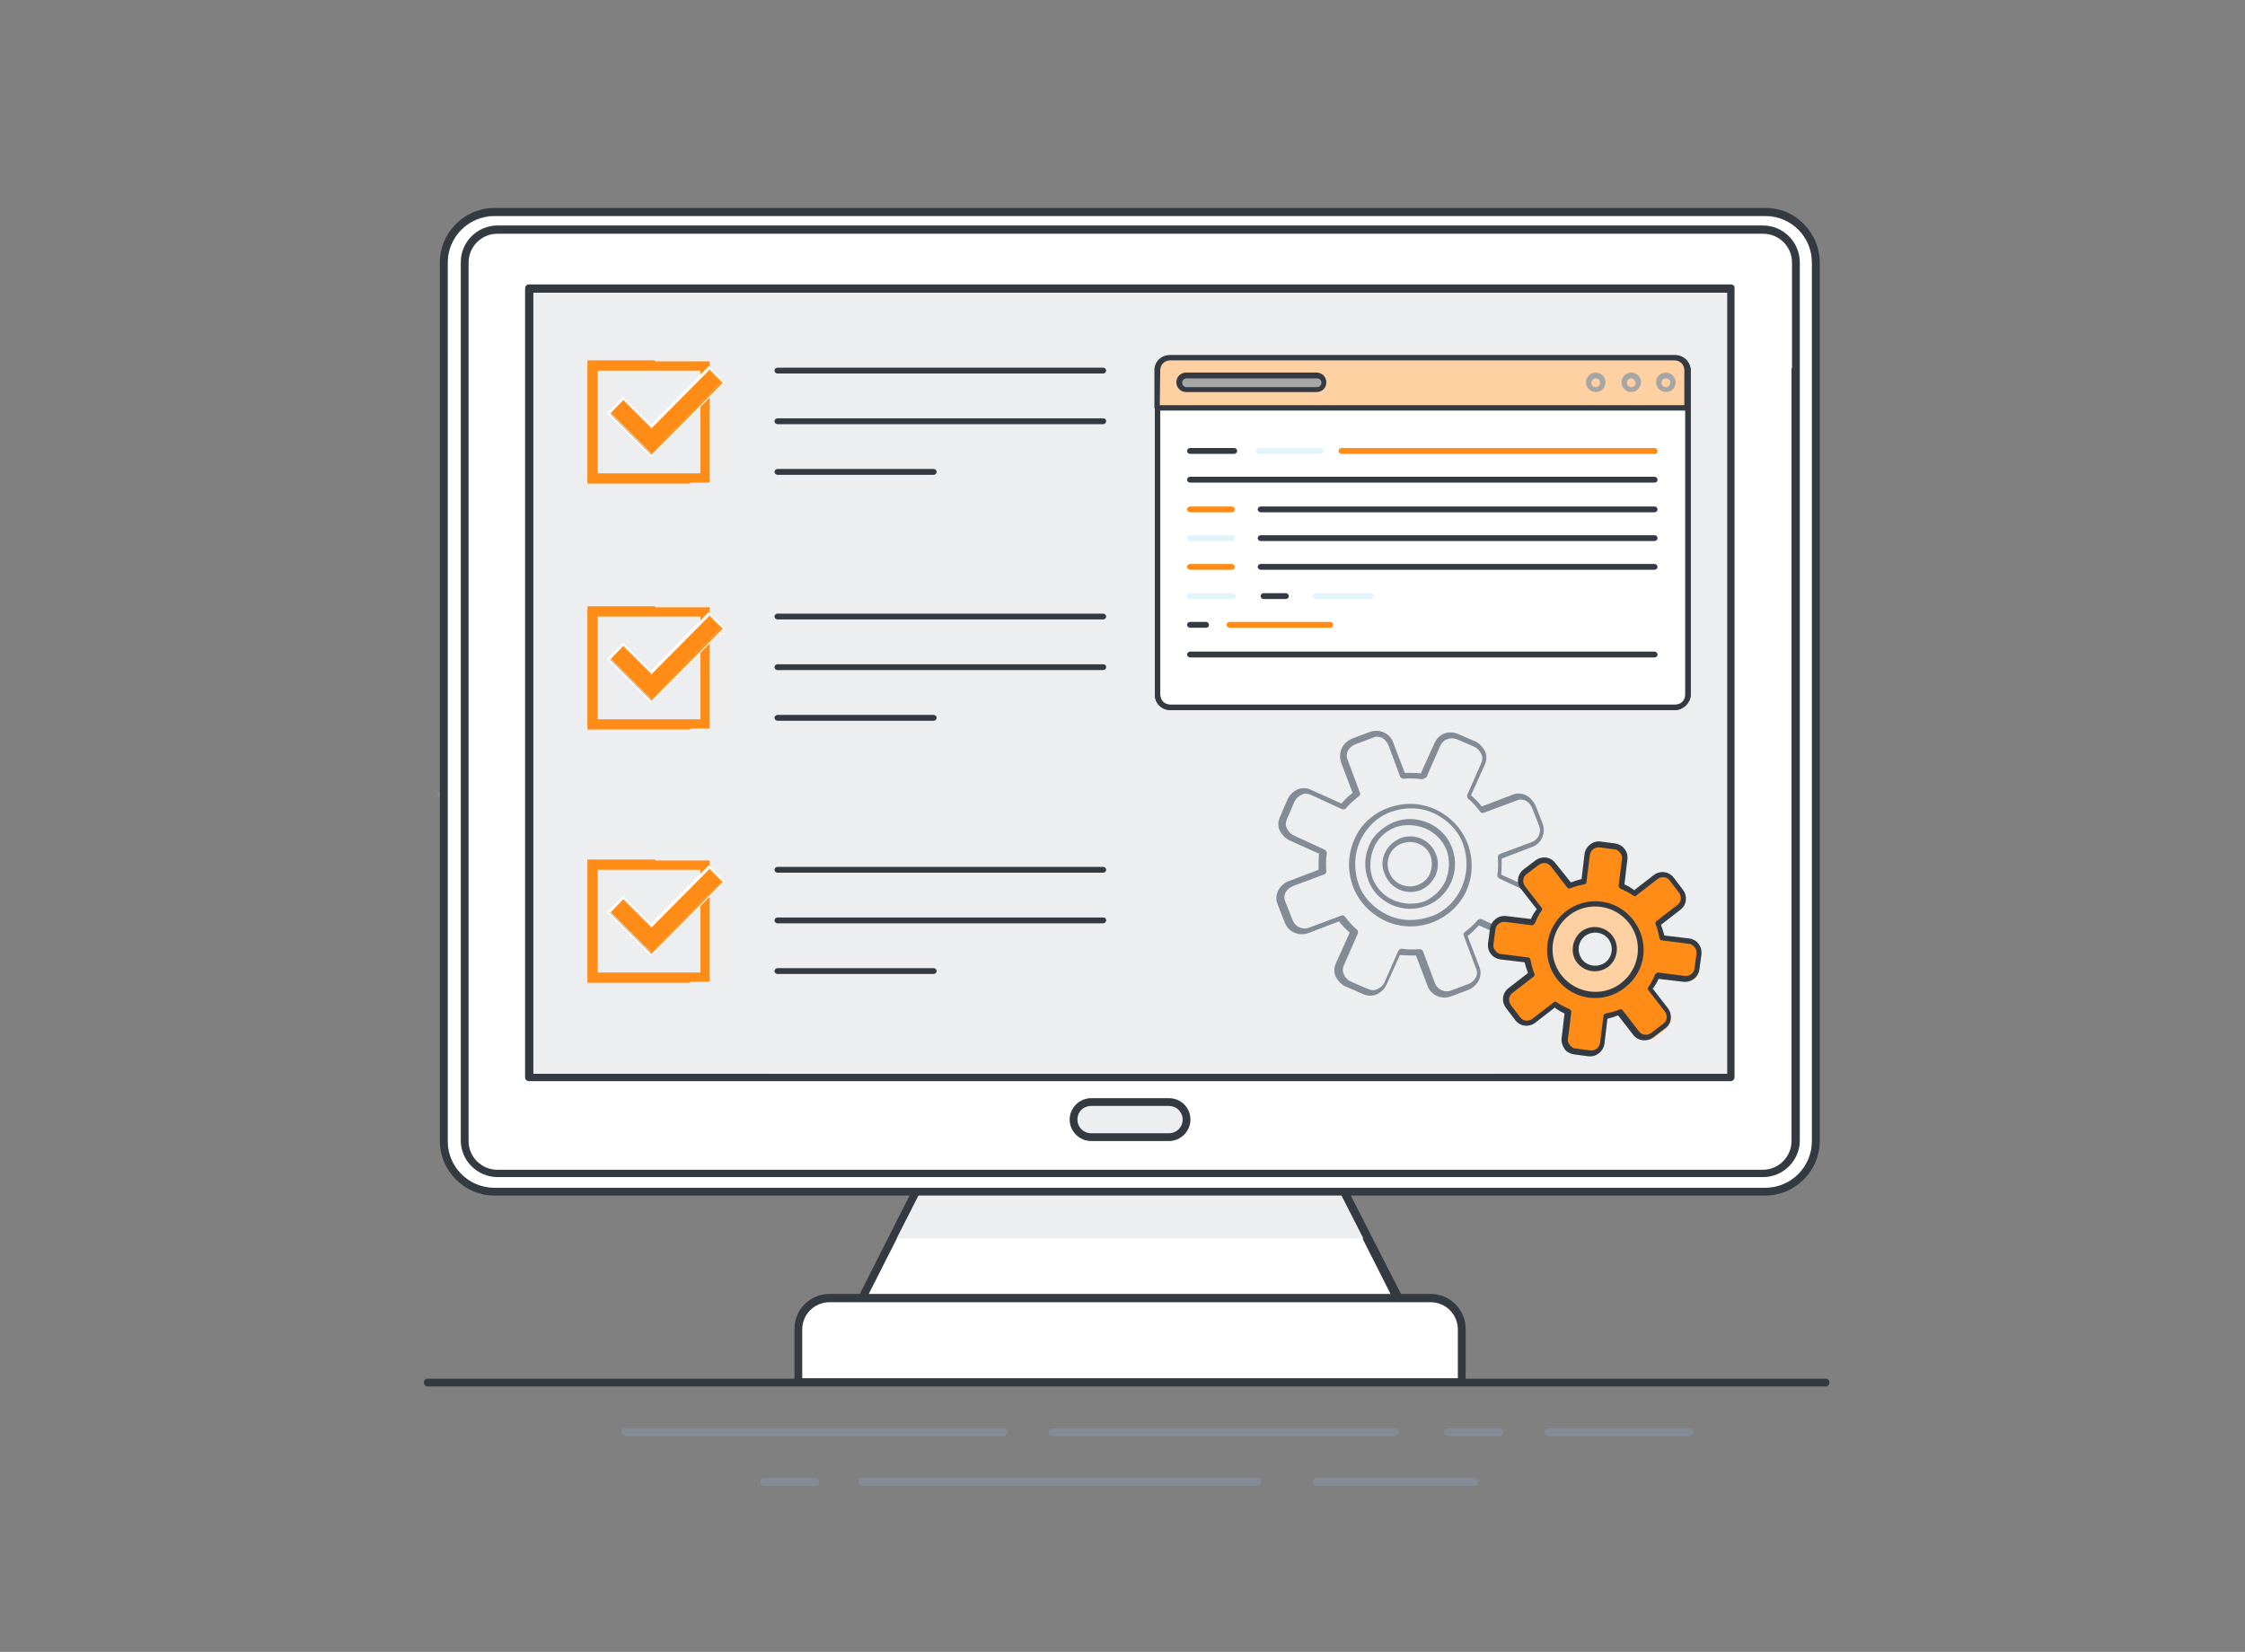 <?xml version="1.0" encoding="utf-8"?>
<!-- Generator: Adobe Illustrator 21.1.0, SVG Export Plug-In . SVG Version: 6.00 Build 0)  -->
<svg version="1.1" id="Layer_1" xmlns="http://www.w3.org/2000/svg" xmlns:xlink="http://www.w3.org/1999/xlink" x="0px" y="0px"
	 viewBox="0 0 460.9 339.2" style="enable-background:new 0 0 460.9 339.2;" xml:space="preserve">
<rect x="0" y="0" width="460.9" height="339.2" fill="#808080" stroke="none"/>
<style type="text/css">
	.st0{fill:#838C96;}
	.st1{fill:#343A42;}
	.st2{fill:#FFFFFF;}
	.st3{fill:#ECEEF0;}
	.st4{fill:#FF8C17;}
	.st5{fill:none;stroke:#FFFFFF;stroke-miterlimit:10;}
	.st6{fill:#FFD1A2;}
	.st7{fill:#A6A6A6;}
	.st8{fill:#E0F4FC;}
</style>
<path class="st0" d="M146.2,162.3h-2.4c-0.5,0-0.8,0.4-0.8,0.8c0,0.5,0.4,0.8,0.8,0.8h2.4c0.5,0,0.8-0.4,0.8-0.8
	C147.1,162.6,146.7,162.3,146.2,162.3z"/>
<path class="st0" d="M139.6,162.3h-2.4c-0.5,0-0.8,0.4-0.8,0.8c0,0.5,0.4,0.8,0.8,0.8h2.4c0.5,0,0.8-0.4,0.8-0.8
	C140.4,162.6,140,162.3,139.6,162.3z"/>
<path class="st0" d="M126.3,162.3h-2.4c-0.5,0-0.8,0.4-0.8,0.8c0,0.5,0.4,0.8,0.8,0.8h2.4c0.5,0,0.8-0.4,0.8-0.8
	C127.1,162.6,126.7,162.3,126.3,162.3z"/>
<path class="st0" d="M132.9,162.3h-2.4c-0.5,0-0.8,0.4-0.8,0.8c0,0.5,0.4,0.8,0.8,0.8h2.4c0.5,0,0.8-0.4,0.8-0.8
	C133.7,162.6,133.4,162.3,132.9,162.3z"/>
<path class="st0" d="M166.2,162.3h-2.4c-0.5,0-0.8,0.4-0.8,0.8c0,0.5,0.4,0.8,0.8,0.8h2.4c0.5,0,0.8-0.4,0.8-0.8
	C167.1,162.6,166.7,162.3,166.2,162.3z"/>
<path class="st0" d="M159.6,162.3h-2.4c-0.5,0-0.8,0.4-0.8,0.8c0,0.5,0.4,0.8,0.8,0.8h2.4c0.5,0,0.8-0.4,0.8-0.8
	C160.4,162.6,160,162.3,159.6,162.3z"/>
<path class="st0" d="M152.9,162.3h-2.4c-0.5,0-0.8,0.4-0.8,0.8c0,0.5,0.4,0.8,0.8,0.8h2.4c0.5,0,0.8-0.4,0.8-0.8
	C153.7,162.6,153.4,162.3,152.9,162.3z"/>
<path class="st0" d="M119.6,162.3h-2.4c-0.5,0-0.8,0.4-0.8,0.8c0,0.5,0.4,0.8,0.8,0.8h2.4c0.5,0,0.8-0.4,0.8-0.8
	C120.4,162.6,120.1,162.3,119.6,162.3z"/>
<path class="st0" d="M93,162.3h-2.4c-0.5,0-0.8,0.4-0.8,0.8c0,0.5,0.4,0.8,0.8,0.8H93c0.5,0,0.8-0.4,0.8-0.8
	C93.8,162.6,93.4,162.3,93,162.3z"/>
<path class="st0" d="M112.9,162.3h-2.4c-0.5,0-0.8,0.4-0.8,0.8c0,0.5,0.4,0.8,0.8,0.8h2.4c0.5,0,0.8-0.4,0.8-0.8
	C113.8,162.6,113.4,162.3,112.9,162.3z"/>
<path class="st0" d="M99.6,162.3h-2.4c-0.5,0-0.8,0.4-0.8,0.8c0,0.5,0.4,0.8,0.8,0.8h2.4c0.5,0,0.8-0.4,0.8-0.8
	C100.4,162.6,100.1,162.3,99.6,162.3z"/>
<path class="st0" d="M106.3,162.3h-2.4c-0.5,0-0.8,0.4-0.8,0.8c0,0.5,0.4,0.8,0.8,0.8h2.4c0.5,0,0.8-0.4,0.8-0.8
	C107.1,162.6,106.7,162.3,106.3,162.3z"/>
<path class="st1" d="M374.8,283.1h-287c-0.5,0-0.8,0.4-0.8,0.8s0.4,0.8,0.8,0.8h287c0.5,0,0.8-0.4,0.8-0.8S375.3,283.1,374.8,283.1z
	"/>
<path class="st0" d="M346.8,293.3h-28.9c-0.5,0-0.8,0.4-0.8,0.8s0.4,0.8,0.8,0.8h28.9c0.5,0,0.8-0.4,0.8-0.8
	S347.2,293.3,346.8,293.3z"/>
<path class="st0" d="M307.8,293.3h-10.5c-0.5,0-0.8,0.4-0.8,0.8s0.4,0.8,0.8,0.8h10.5c0.5,0,0.8-0.4,0.8-0.8
	S308.2,293.3,307.8,293.3z"/>
<path class="st0" d="M286.3,293.3h-70.2c-0.5,0-0.8,0.4-0.8,0.8s0.4,0.8,0.8,0.8h70.2c0.5,0,0.8-0.4,0.8-0.8
	S286.8,293.3,286.3,293.3z"/>
<path class="st0" d="M206,293.3h-77.6c-0.5,0-0.8,0.4-0.8,0.8s0.4,0.8,0.8,0.8H206c0.5,0,0.8-0.4,0.8-0.8S206.4,293.3,206,293.3z"/>
<path class="st0" d="M302.7,303.5h-32.4c-0.5,0-0.8,0.4-0.8,0.8c0,0.5,0.4,0.8,0.8,0.8h32.4c0.5,0,0.8-0.4,0.8-0.8
	S303.1,303.5,302.7,303.5z"/>
<path class="st0" d="M258.2,303.5h-81.1c-0.5,0-0.8,0.4-0.8,0.8c0,0.5,0.4,0.8,0.8,0.8h81.1c0.5,0,0.8-0.4,0.8-0.8
	S258.7,303.5,258.2,303.5z"/>
<path class="st0" d="M167.4,303.5h-10.5c-0.5,0-0.8,0.4-0.8,0.8c0,0.5,0.4,0.8,0.8,0.8h10.5c0.5,0,0.8-0.4,0.8-0.8
	S167.8,303.5,167.4,303.5z"/>
<polygon class="st2" points="239.7,234.3 224.3,234.3 194.3,234.3 171.9,278.4 224.3,278.4 239.7,278.4 292.1,278.4 269.7,234.3 "/>
<path class="st1" d="M271.2,233.5c-0.3-0.6-0.8-0.9-1.5-0.9h-30h-15.4h-30c-0.6,0-1.2,0.3-1.5,0.9l-22.3,44.1
	c-0.3,0.5-0.2,1.1,0.1,1.6s0.8,0.8,1.4,0.8h52.4h15.4h52.4c0.6,0,1.1-0.3,1.4-0.8s0.3-1.1,0.1-1.6L271.2,233.5z M239.7,278.4h-15.4
	h-52.4l22.3-44.1h30h15.4h30l22.3,44.1H239.7z"/>
<polygon class="st3" points="239.7,234.3 224.3,234.3 194.3,234.3 184.1,254.3 279.9,254.3 269.7,234.3 "/>
<path class="st2" d="M293.7,266.5H170.3c-3.5,0-6.4,2.9-6.4,6.4v10.9h136.2v-10.9C300.1,269.4,297.2,266.5,293.7,266.5z"/>
<path class="st1" d="M293.7,265.7H170.3c-4,0-7.2,3.2-7.2,7.2v10.9c0,0.5,0.4,0.8,0.8,0.8h136.2c0.5,0,0.8-0.4,0.8-0.8v-10.9
	C300.9,268.9,297.7,265.7,293.7,265.7z M299.3,283H164.7v-10c0-3.1,2.5-5.6,5.6-5.6h123.4c3.1,0,5.6,2.5,5.6,5.6L299.3,283
	L299.3,283z"/>
<path class="st2" d="M362.5,44.4h-261c-5.3,0-9.6,4.3-9.6,9.6v19.2v142v19.2c0,5.3,4.3,9.6,9.6,9.6h260.9c5.3,0,9.6-4.3,9.6-9.6
	v-19.2v-142V53.9C372,48.6,367.7,44.4,362.5,44.4z"/>
<path class="st1" d="M362.5,42.7h-261c-3,0-5.8,1.2-7.9,3.3c-2.1,2.1-3.3,4.9-3.3,7.9v19.2v142v19.2c0,3,1.2,5.8,3.3,7.9
	c2.1,2.1,4.9,3.3,7.9,3.3h260.9c3,0,5.8-1.2,7.9-3.3c2.1-2.1,3.3-4.9,3.3-7.9v-19.2v-142V53.9c0-3-1.2-5.8-3.3-7.9
	C368.3,43.9,365.5,42.7,362.5,42.7z M372,73.1v142v19.2c0,5.3-4.3,9.6-9.6,9.6H101.5c-5.3,0-9.6-4.3-9.6-9.6v-19.2v-142V53.9
	c0-5.3,4.3-9.6,9.6-9.6h260.9c5.3,0,9.6,4.3,9.6,9.6V73.1z"/>
<path class="st1" d="M361.9,46.3H102.1c-4.1,0-7.5,3.4-7.5,7.5v21.7v137v21.7c0,4.1,3.4,7.5,7.5,7.5H362c4.1,0,7.5-3.4,7.5-7.5
	v-21.7v-137V53.9C369.5,49.7,366.1,46.3,361.9,46.3z M367.8,75.6v137v21.7c0,3.2-2.6,5.9-5.9,5.9H102.1c-3.2,0-5.9-2.6-5.9-5.9
	v-21.7v-137V53.9c0-3.2,2.6-5.9,5.9-5.9H362c3.2,0,5.9,2.6,5.9,5.9v21.7H367.8z"/>
<rect x="108.6" y="59.3" class="st3" width="246.7" height="162"/>
<path class="st1" d="M355.4,58.4H108.6c-0.5,0-0.8,0.4-0.8,0.8v162c0,0.5,0.4,0.8,0.8,0.8h246.7c0.5,0,0.8-0.4,0.8-0.8v-162
	C356.2,58.8,355.8,58.4,355.4,58.4z M354.5,220.5h-245V60.1h245.1v160.4H354.5z"/>
<path class="st3" d="M240,227.1h-16c-1.5,0-2.8,1.2-2.8,2.8s1.2,2.8,2.8,2.8h16c1.5,0,2.8-1.2,2.8-2.8S241.5,227.1,240,227.1z"/>
<path class="st1" d="M240,225.5h-16c-2.4,0-4.4,2-4.4,4.4s2,4.4,4.4,4.4h16c2.4,0,4.4-2,4.4-4.4C244.4,227.4,242.4,225.5,240,225.5z
	 M240,232.7h-16c-1.5,0-2.8-1.2-2.8-2.8s1.2-2.8,2.8-2.8h16c1.5,0,2.8,1.2,2.8,2.8S241.5,232.7,240,232.7z"/>
<rect x="157.4" y="207.8" class="st3" width="149.3" height="12.7"/>
<g>
	<g>
		<path class="st1" d="M226.5,75.5h-66.9c-0.3,0-0.6,0.3-0.6,0.6c0,0.3,0.3,0.6,0.6,0.6h66.9c0.3,0,0.6-0.3,0.6-0.6
			S226.8,75.5,226.5,75.5z"/>
		<path class="st1" d="M226.5,85.9h-66.9c-0.3,0-0.6,0.3-0.6,0.6c0,0.3,0.3,0.6,0.6,0.6h66.9c0.3,0,0.6-0.3,0.6-0.6
			C227.1,86.1,226.8,85.9,226.5,85.9z"/>
		<path class="st1" d="M191.7,96.3h-32.1c-0.3,0-0.6,0.3-0.6,0.6s0.3,0.6,0.6,0.6h32.1c0.3,0,0.6-0.3,0.6-0.6S192,96.3,191.7,96.3z"
			/>
	</g>
</g>
<path class="st4" d="M122.7,74.2h-1.9v1.9v21.1v1.9h1.9h21.1h1.9v-1.9V76.1v-1.9h-1.9H122.7z M143.8,97.2h-21.1V76.1h21.1V97.2z"/>
<g>
	<polygon class="st4" points="133.7,88 127.9,82.2 125.4,84.8 131.1,90.5 131.1,90.5 133.7,93.1 136.2,90.5 148.1,78.5 145.6,76 	
		"/>
	<path class="st5" d="M136.2,90.5l-2.6,2.6l-2.6-2.6l0,0l-5.7-5.7l2.6-2.6l5.7,5.7l11.9-12l2.6,2.6L136.2,90.5z"/>
</g>
<g>
	<polygon class="st4" points="133.7,88 127.9,82.2 125.4,84.8 131.1,90.5 131.1,90.5 133.7,93.1 136.2,90.5 148.1,78.5 145.6,76 	
		"/>
	<path class="st4" d="M145.7,75.9l-0.1-0.1l-0.1,0.1l-11.8,11.9l-5.6-5.6l-0.1-0.1l-0.1,0.1l-2.6,2.6l-0.1,0.1l0.1,0.1l5.7,5.7
		l2.6,2.6l0.1,0.1l0.1-0.1l2.6-2.6l11.9-12l0.1-0.1l-0.1-0.1L145.7,75.9z M136.2,90.5l-2.6,2.6l-2.6-2.6l0,0l-5.7-5.7l2.6-2.6
		l5.7,5.7l11.9-12l2.6,2.6L136.2,90.5z"/>
</g>
<polygon class="st4" points="122.5,75.9 134.5,75.9 134.5,74 120.6,74 120.6,99.3 141.7,99.3 141.7,97.4 122.5,97.4 "/>
<g>
	<g>
		<path class="st1" d="M226.5,126h-66.9c-0.3,0-0.6,0.3-0.6,0.6c0,0.3,0.3,0.6,0.6,0.6h66.9c0.3,0,0.6-0.3,0.6-0.6
			S226.8,126,226.5,126z"/>
		<path class="st1" d="M226.5,136.4h-66.9c-0.3,0-0.6,0.3-0.6,0.6c0,0.3,0.3,0.6,0.6,0.6h66.9c0.3,0,0.6-0.3,0.6-0.6
			C227.1,136.6,226.8,136.4,226.5,136.4z"/>
		<path class="st1" d="M191.7,146.8h-32.1c-0.3,0-0.6,0.3-0.6,0.6c0,0.3,0.3,0.6,0.6,0.6h32.1c0.3,0,0.6-0.3,0.6-0.6
			C192.3,147.1,192,146.8,191.7,146.8z"/>
	</g>
</g>
<path class="st4" d="M122.7,124.7h-1.9v1.9v21.1v1.9h1.9h21.1h1.9v-1.9v-21.1v-1.9h-1.9H122.7z M143.8,147.7h-21.1v-21.1h21.1V147.7
	z"/>
<g>
	<polygon class="st4" points="133.7,138.5 127.9,132.7 125.4,135.3 131.1,141 131.1,141 133.7,143.6 136.2,141 148.1,129 
		145.6,126.5 	"/>
	<path class="st5" d="M136.2,141l-2.6,2.6L131,141l0,0l-5.7-5.7l2.6-2.6l5.7,5.7l11.9-12l2.6,2.6L136.2,141z"/>
</g>
<g>
	<polygon class="st4" points="133.7,138.5 127.9,132.7 125.4,135.3 131.1,141 131.1,141 133.7,143.6 136.2,141 148.1,129 
		145.6,126.5 	"/>
	<path class="st4" d="M145.7,126.4l-0.1-0.1l-0.1,0.1l-11.8,11.9l-5.6-5.6l-0.1-0.1l-0.1,0.1l-2.6,2.6l-0.1,0.1l0.1,0.1l5.7,5.7
		l2.6,2.6l0.1,0.1l0.1-0.1l2.6-2.6l11.9-12l0.1-0.1l-0.1-0.1L145.7,126.4z M136.2,141l-2.6,2.6L131,141l0,0l-5.7-5.7l2.6-2.6
		l5.7,5.7l11.9-12l2.6,2.6L136.2,141z"/>
</g>
<polygon class="st4" points="122.5,126.4 134.5,126.4 134.5,124.5 120.6,124.5 120.6,149.8 141.7,149.8 141.7,147.9 122.5,147.9 "/>
<g>
	<g>
		<path class="st1" d="M226.5,178h-66.9c-0.3,0-0.6,0.3-0.6,0.6s0.3,0.6,0.6,0.6h66.9c0.3,0,0.6-0.3,0.6-0.6
			C227.1,178.3,226.8,178,226.5,178z"/>
		<path class="st1" d="M226.5,188.4h-66.9c-0.3,0-0.6,0.3-0.6,0.6c0,0.3,0.3,0.6,0.6,0.6h66.9c0.3,0,0.6-0.3,0.6-0.6
			C227.1,188.6,226.8,188.4,226.5,188.4z"/>
		<path class="st1" d="M191.7,198.8h-32.1c-0.3,0-0.6,0.3-0.6,0.6c0,0.3,0.3,0.6,0.6,0.6h32.1c0.3,0,0.6-0.3,0.6-0.6
			C192.3,199.1,192,198.8,191.7,198.8z"/>
	</g>
</g>
<path class="st4" d="M122.7,176.7h-1.9v1.9v21.1v1.9h1.9h21.1h1.9v-1.9v-21.1v-1.9h-1.9H122.7z M143.8,199.7h-21.1v-21.1h21.1V199.7
	z"/>
<g>
	<polygon class="st4" points="133.7,190.5 127.9,184.7 125.4,187.3 131.1,193 131.1,193 133.7,195.6 136.2,193 148.1,181 
		145.6,178.5 	"/>
	<path class="st5" d="M136.2,193l-2.6,2.6L131,193l0,0l-5.7-5.7l2.6-2.6l5.7,5.7l11.9-12l2.6,2.6L136.2,193z"/>
</g>
<g>
	<polygon class="st4" points="133.7,190.5 127.9,184.7 125.4,187.3 131.1,193 131.1,193 133.7,195.6 136.2,193 148.1,181 
		145.6,178.5 	"/>
	<path class="st4" d="M145.7,178.4l-0.1-0.1l-0.1,0.1l-11.8,11.9l-5.6-5.6l-0.1-0.1l-0.1,0.1l-2.6,2.6l-0.1,0.1l0.1,0.1l5.7,5.7
		l2.6,2.6l0.1,0.1l0.1-0.1l2.6-2.6l11.9-12l0.1-0.1l-0.1-0.1L145.7,178.4z M136.2,193l-2.6,2.6L131,193l0,0l-5.7-5.7l2.6-2.6
		l5.7,5.7l11.9-12l2.6,2.6L136.2,193z"/>
</g>
<polygon class="st4" points="122.5,178.4 134.5,178.4 134.5,176.5 120.6,176.5 120.6,201.8 141.7,201.8 141.7,199.9 122.5,199.9 "/>
<g>
	<g>
		<path class="st0" d="M276.5,152.3c0.3-0.2,0.6-0.4,1-0.6l3.7-1.4c1.9-0.7,4.1,0.2,4.8,2.1l2.4,6.3c1,0,2.2,0,3.3,0.1l2.8-6.2
			c0.8-1.9,2.9-2.7,4.8-1.9l3.7,1.6c0.8,0.4,1.5,1.2,1.9,2c0.4,0.9,0.3,2-0.1,2.8l-2.8,6.2c0.8,0.7,1.6,1.5,2.2,2.3l6.3-2.4
			c0.9-0.4,2-0.3,2.8,0.1s1.5,1.2,1.9,2l1.5,3.8c0.7,1.9-0.2,4.1-2.1,4.8l-6.3,2.4c0,1,0,2.2-0.1,3.3l6.2,2.8c0.8,0.4,1.5,1.2,1.9,2
			c0.4,0.9,0.3,2-0.1,2.8l-1.6,3.7c-0.8,1.9-2.9,2.7-4.8,1.9l-6.2-2.8c-0.7,0.8-1.5,1.6-2.3,2.2l2.4,6.3c0.4,0.9,0.3,2-0.1,2.8
			s-1.1,1.5-2,1.9l-3.7,1.4c-1.9,0.7-4.1-0.2-4.8-2.1l-2.4-6.3c-1,0-2.2,0-3.3-0.1l-2.8,6.2c-0.4,0.8-1.1,1.5-2,1.9
			c-0.9,0.4-2,0.3-2.8-0.1l-3.7-1.6c-0.8-0.4-1.5-1.2-1.9-2c-0.4-0.9-0.3-2,0.1-2.8l2.8-6.2c-0.8-0.7-1.6-1.5-2.2-2.3l-6.3,2.4
			c-1.9,0.7-4.1-0.2-4.8-2.1l-1.5-3.8c-0.4-0.9-0.3-2,0.1-2.8s1.1-1.5,2-1.9l6.3-2.4c0-1,0-2.2,0.1-3.3l-6.2-2.8
			c-0.8-0.4-1.5-1.2-1.9-2c-0.4-0.9-0.3-2,0.1-2.8l1.6-3.7c0.4-0.8,1.1-1.5,2-1.9c0.9-0.4,2-0.3,2.8,0.1l6.2,2.8
			c0.7-0.8,1.5-1.6,2.3-2.2l-2.4-6.3C274.8,155,275.3,153.3,276.5,152.3z M292.3,159.9c-0.1,0.1-0.3,0.1-0.4,0.1
			c-1.3-0.2-2.6-0.2-3.8-0.1c-0.2,0-0.5-0.2-0.6-0.3l-2.5-6.7c-0.3-0.6-0.7-1.1-1.3-1.4c-0.7-0.3-1.3-0.3-1.9,0l-3.7,1.4
			c-0.6,0.3-1.1,0.7-1.4,1.3c-0.3,0.7-0.3,1.3,0,1.9l2.5,6.7c0.1,0.3,0,0.5-0.1,0.6l0,0c-1,0.8-2,1.6-2.8,2.6
			c-0.2,0.2-0.4,0.2-0.7,0.2l-6.5-3c-0.7-0.3-1.3-0.3-1.9,0s-1.1,0.7-1.4,1.3l-1.6,3.7c-0.3,0.7-0.3,1.3,0,1.9
			c0.3,0.6,0.7,1.1,1.3,1.4l6.5,3c0.2,0.2,0.4,0.3,0.4,0.6c-0.2,1.3-0.2,2.6-0.1,3.8c0,0.2-0.1,0.5-0.3,0.6l-6.7,2.5
			c-0.6,0.3-1.1,0.7-1.4,1.3c-0.3,0.7-0.3,1.3,0,1.9l1.5,3.8c0.5,1.3,2,2,3.3,1.5l6.7-2.5c0.3-0.1,0.5,0,0.6,0.1
			c0.8,1,1.6,2,2.6,2.8c0.2,0.2,0.2,0.4,0.2,0.7l-2.9,6.6c-0.3,0.7-0.3,1.3,0,1.9c0.3,0.6,0.7,1.1,1.3,1.4l3.7,1.6
			c0.7,0.3,1.3,0.3,1.9,0c0.6-0.3,1.1-0.7,1.4-1.3l2.9-6.6c0.2-0.2,0.3-0.4,0.6-0.4c1.3,0.2,2.6,0.2,3.8,0.1c0.2,0,0.5,0.2,0.6,0.3
			l2.5,6.7c0.5,1.3,2,2,3.3,1.5l3.7-1.4c0.6-0.3,1.1-0.7,1.4-1.3c0.3-0.6,0.3-1.3,0-1.9l-2.5-6.7c-0.1-0.3,0-0.5,0.1-0.6l0,0
			c1-0.8,2-1.6,2.8-2.6c0.2-0.2,0.4-0.2,0.7-0.2l6.5,3c1.3,0.5,2.8,0,3.4-1.3l1.6-3.7c0.3-0.7,0.3-1.3,0-1.9
			c-0.3-0.6-0.7-1.1-1.3-1.4l-6.5-3c-0.2-0.2-0.4-0.3-0.4-0.6c0.2-1.3,0.2-2.6,0.1-3.8c0-0.2,0.1-0.5,0.3-0.6l6.7-2.5
			c1.3-0.5,2-2,1.5-3.3l-1.5-3.8c-0.3-0.6-0.7-1.1-1.3-1.4c-0.7-0.3-1.3-0.3-1.9,0l-6.7,2.5c-0.3,0.1-0.5,0-0.6-0.1
			c-0.8-1-1.6-2-2.6-2.8c-0.2-0.2-0.2-0.4-0.2-0.7l2.9-6.6c0.3-0.7,0.3-1.3,0-1.9c-0.3-0.6-0.7-1.1-1.3-1.4l-3.7-1.6
			c-1.3-0.5-2.8,0-3.4,1.3l-2.9,6.6C292.4,159.7,292.4,159.8,292.3,159.9z M283.8,170.2c0.8-0.6,1.5-1,2.4-1.4l0,0
			c2.3-0.9,4.8-0.8,7.1,0.2c2.2,1,4,2.8,4.8,5.1c0.9,2.3,0.8,4.9-0.2,7.1c-1,2.2-2.8,4-5.1,4.8c-2.3,0.9-4.8,0.8-7.1-0.2
			c-2.2-1-4-2.8-4.8-5.1c-0.9-2.3-0.8-4.9,0.2-7.1C281.6,172.3,282.5,171.2,283.8,170.2z M294.5,183.8c1-0.8,1.8-1.9,2.3-3
			c0.8-2,0.9-4.2,0.2-6.2c-0.8-2-2.3-3.6-4.4-4.5c-2-0.8-4.2-0.9-6.2-0.2c-2,0.8-3.6,2.3-4.4,4.3c-0.8,2-0.9,4.2-0.2,6.2
			c0.8,2,2.3,3.6,4.4,4.5c2,0.8,4.2,0.9,6.2,0.2C293.1,184.8,293.8,184.4,294.5,183.8z"/>
		<path class="st0" d="M281.7,167.7c1-0.8,2.1-1.4,3.3-1.8c3.2-1.2,6.6-1.1,9.7,0.3c3.1,1.5,5.4,3.9,6.6,7c1.2,3.2,1.1,6.6-0.2,9.6
			s-3.9,5.4-7,6.6c-3.2,1.2-6.6,1.1-9.7-0.3c-3.1-1.5-5.4-3.9-6.6-7c-1.2-3.2-1.1-6.6,0.2-9.6C278.8,170.5,280.1,168.9,281.7,167.7z
			 M296.7,186.6c1.4-1.1,2.6-2.6,3.4-4.4c1.2-2.8,1.3-5.9,0.3-8.8s-3.3-5.1-6-6.4c-2.8-1.3-5.9-1.3-8.8-0.3c-2.9,1-5.1,3.3-6.4,6
			c-1.2,2.8-1.3,5.9-0.3,8.8s3.3,5.1,6,6.4c2.8,1.3,5.9,1.3,8.8,0.3C294.8,187.9,295.7,187.3,296.7,186.6z M286,173
			c0.4-0.3,0.9-0.6,1.5-0.9l0,0c3-1.1,6.2,0.4,7.3,3.3c0.6,1.4,0.5,3-0.1,4.4c-0.7,1.4-1.7,2.4-3.1,3c-3,1.1-6.2-0.4-7.3-3.3
			C283.2,177.2,284.1,174.5,286,173z M287.8,173.2c-2.4,0.9-3.5,3.5-2.6,5.9c0.9,2.4,3.6,3.5,5.9,2.6c1.1-0.4,2.1-1.3,2.5-2.4
			c0.4-1.1,0.5-2.4,0.1-3.5C292.9,173.5,290.2,172.3,287.8,173.2L287.8,173.2z"/>
	</g>
</g>
<g>
	<g>
		<g>
			<path class="st4" d="M315.1,209.8l4.4-3.4c0.8,0.6,1.7,1,2.6,1.6l-0.7,5.5c-0.2,1.4,0.7,2.5,2.1,2.7l3,0.4
				c1.4,0.2,2.5-0.7,2.7-2.1l0.7-5.5c1-0.1,1.9-0.5,2.9-0.8l3.4,4.4c0.8,1,2.3,1.3,3.4,0.4l2.5-1.9c1-0.8,1.3-2.3,0.4-3.4l-3.4-4.4
				c0.6-0.8,1-1.7,1.5-2.6l5.5,0.7c1.4,0.2,2.5-0.7,2.7-2.1l0.4-3c0.2-1.4-0.7-2.5-2.1-2.7l-5.5-0.7c-0.1-1-0.5-1.9-0.9-2.9l4.4-3.4
				c1-0.8,1.3-2.3,0.4-3.4l-1.9-2.5c-0.8-1-2.3-1.3-3.4-0.4l-4.4,3.4c-0.8-0.6-1.7-1-2.6-1.6l0.7-5.5c0.2-1.4-0.7-2.5-2.1-2.7
				l-3-0.4c-1.4-0.2-2.5,0.7-2.7,2.1l-0.7,5.5c-1,0.1-1.9,0.5-2.9,0.8l-3.4-4.4c-0.8-1-2.3-1.3-3.4-0.4l-2.5,1.9
				c-1,0.8-1.3,2.3-0.4,3.4l3.4,4.4c-0.6,0.8-1,1.7-1.5,2.6l-5.5-0.7c-1.4-0.2-2.5,0.7-2.7,2.1l-0.4,3c-0.2,1.4,0.7,2.5,2.1,2.7
				l5.5,0.7c0.1,1,0.5,1.9,0.9,2.9l-4.4,3.4c-1,0.8-1.3,2.3-0.4,3.4l1.9,2.5C312.4,210.4,314,210.7,315.1,209.8z M323.3,189.6
				c2.9-2.3,7.1-1.7,9.4,1.1c2.3,2.9,1.7,7.1-1.1,9.4s-7.1,1.7-9.4-1.1C320,196.1,320.4,191.9,323.3,189.6z"/>
			<path class="st1" d="M312.7,178.6l2.5-1.9c1.3-1,3.1-0.8,4.1,0.5l3.2,4c0.8-0.3,1.4-0.5,2.2-0.7l0.6-5.1c0.2-1.6,1.7-2.8,3.3-2.6
				l3,0.4c0.7,0.1,1.5,0.5,1.9,1.1c0.5,0.6,0.7,1.4,0.6,2.2l-0.6,5.1c0.7,0.3,1.4,0.7,2,1.2l4-3.1c1.3-1,3.1-0.8,4.1,0.5l1.9,2.5
				c1,1.3,0.8,3.1-0.5,4.1l-4,3.1c0.3,0.8,0.5,1.4,0.7,2.2l5.1,0.6c0.7,0.1,1.5,0.5,1.9,1.1c0.5,0.6,0.7,1.4,0.6,2.2l-0.4,3
				c-0.2,1.6-1.7,2.8-3.3,2.6l-5.1-0.6c-0.3,0.7-0.7,1.4-1.2,2l3.1,4c1,1.3,0.8,3.1-0.5,4.1l-2.5,1.9c-1.3,1-3.1,0.8-4.1-0.5l-3.1-4
				c-0.8,0.3-1.4,0.5-2.2,0.7l-0.6,5.1c-0.2,1.6-1.7,2.8-3.3,2.6l-3-0.4c-0.7-0.1-1.5-0.5-1.9-1.1s-0.7-1.4-0.6-2.2l0.6-5.1
				c-0.7-0.3-1.4-0.7-2-1.2l-4,3.1c-1.3,1-3.1,0.8-4.1-0.5l-1.9-2.5c-1-1.3-0.8-3.1,0.5-4.1l4-3.1c-0.3-0.8-0.5-1.4-0.7-2.2L308,197
				c-0.7-0.1-1.5-0.5-1.9-1.1c-0.5-0.6-0.7-1.4-0.6-2.2l0.4-3c0.2-1.6,1.7-2.8,3.3-2.6l5.1,0.6c0.3-0.7,0.7-1.4,1.2-2l-3.1-4
				C311.2,181.5,311.5,179.6,312.7,178.6z M325.5,181.5c-0.1,0-0.1,0.1-0.3,0.1c-0.9,0.2-1.9,0.4-2.8,0.8c-0.3,0.1-0.5,0-0.6-0.1
				l-3.4-4.4c-0.6-0.8-1.7-0.9-2.5-0.3l-2.5,1.9c-0.8,0.6-0.9,1.7-0.3,2.5l3.4,4.4c0.2,0.2,0.1,0.4,0,0.6c-0.6,0.8-1,1.7-1.4,2.6
				c-0.2,0.2-0.3,0.4-0.6,0.4l-5.5-0.7c-1-0.1-1.9,0.6-2,1.6l-0.4,3c-0.1,0.5,0.1,0.9,0.4,1.3c0.3,0.4,0.7,0.7,1.2,0.7l5.5,0.7
				c0.2,0,0.5,0.2,0.5,0.5c0.2,0.9,0.4,1.9,0.8,2.8c0.1,0.3,0,0.5-0.1,0.6l-4.4,3.4c-0.8,0.6-0.9,1.7-0.3,2.5l1.9,2.5
				c0.6,0.8,1.7,0.9,2.5,0.3l4.4-3.4c0.2-0.2,0.4-0.1,0.6,0c0.8,0.6,1.7,1,2.6,1.4c0.2,0.2,0.4,0.3,0.4,0.6l-0.7,5.5
				c-0.1,0.5,0.1,0.9,0.4,1.3c0.3,0.4,0.7,0.7,1.2,0.7l3,0.4c1,0.1,1.9-0.6,2-1.6l0.7-5.5c0-0.2,0.2-0.5,0.5-0.5
				c0.9-0.2,1.9-0.4,2.8-0.8c0.3-0.1,0.5,0,0.6,0.1l3.4,4.4c0.6,0.8,1.7,0.9,2.5,0.3l2.5-1.9c0.8-0.6,0.9-1.7,0.3-2.5l-3.4-4.4
				c-0.2-0.2-0.1-0.4,0-0.6c0.6-0.8,1-1.7,1.4-2.6c0.2-0.2,0.3-0.4,0.6-0.4l5.5,0.7c1,0.1,1.9-0.6,2-1.6l0.4-3
				c0.1-0.5-0.1-0.9-0.4-1.3c-0.3-0.4-0.7-0.7-1.2-0.7l-5.5-0.7c-0.2,0-0.5-0.2-0.5-0.5c-0.2-0.9-0.4-1.9-0.8-2.8
				c-0.1-0.3,0-0.5,0.1-0.6l4.4-3.4c0.8-0.6,0.9-1.7,0.3-2.5l-1.9-2.5c-0.6-0.8-1.7-0.9-2.5-0.3l-4.4,3.4c-0.2,0.2-0.4,0.1-0.6,0
				c-0.8-0.6-1.7-1-2.6-1.4c-0.2-0.2-0.4-0.3-0.4-0.6l0.7-5.5c0.1-0.5-0.1-0.9-0.4-1.3c-0.3-0.4-0.7-0.7-1.2-0.7l-3-0.4
				c-1-0.1-1.9,0.6-2,1.6l-0.7,5.5C325.7,181.3,325.7,181.4,325.5,181.5z M323,189.2c3.1-2.5,7.7-1.9,10.2,1.2
				c2.5,3.1,1.9,7.7-1.2,10.2s-7.7,1.9-10.2-1.2C319.3,196.2,319.9,191.7,323,189.2z M331.2,199.7c2.7-2.1,3.1-6,1-8.6
				c-2.1-2.7-6-3.1-8.6-1c-2.7,2.1-3.1,6-1,8.6C324.7,201.3,328.6,201.8,331.2,199.7z"/>
		</g>
		<g>
			<path class="st6" d="M333.3,202.3c4-3.1,4.7-9,1.5-13.1c-3.2-4.1-9-4.7-13-1.6c-4,3.1-4.7,9-1.5,13.1S329.3,205.5,333.3,202.3z
				 M325,191.8c1.7-1.3,4.2-1,5.6,0.7c1.3,1.7,1,4.2-0.7,5.6c-1.7,1.3-4.2,1-5.6-0.7C323,195.6,323.3,193.2,325,191.8z"/>
			<path class="st1" d="M321.4,187.2c4.3-3.4,10.5-2.7,13.9,1.7s2.7,10.5-1.7,13.9c-4.3,3.4-10.5,2.7-13.9-1.7
				C316.3,196.8,317.2,190.5,321.4,187.2z M332.9,201.8c3.8-3,4.5-8.5,1.5-12.3c-3-3.8-8.5-4.5-12.3-1.5c-3.8,3-4.5,8.5-1.5,12.3
				C323.6,204.1,329.2,204.8,332.9,201.8z M324.6,191.3c2-1.5,4.8-1.2,6.4,0.8c1.5,1.9,1.2,4.8-0.8,6.4c-2,1.5-4.8,1.2-6.4-0.8
				S322.8,192.8,324.6,191.3z M329.6,197.6c1.5-1.2,1.7-3.3,0.6-4.8c-1.2-1.5-3.3-1.7-4.8-0.6c-1.5,1.2-1.7,3.3-0.6,4.8
				S328.2,198.7,329.6,197.6z"/>
		</g>
	</g>
</g>
<path class="st2" d="M344,145.2H240.8c-1.6,0-2.8-1.3-2.8-2.8V76.9c0-1.6,1.3-2.8,2.8-2.8H344c1.6,0,2.8,1.3,2.8,2.8v65.5
	C346.8,144,345.6,145.2,344,145.2z"/>
<g>
	<g>
		<path class="st2" d="M343.9,73.4H240.2c-1.4,0-2.6,1.1-2.6,2.6v66.7c0,1.4,1.1,2.6,2.6,2.6h103.8c1.4,0,2.6-1.1,2.6-2.6V76
			C346.4,74.6,345.3,73.4,343.9,73.4z"/>
		<path class="st1" d="M343.9,145.8H240.2c-1.7,0-3.1-1.4-3.1-3.1V76.1c0-1.7,1.4-3.1,3.1-3.1h103.8c1.7,0,3.1,1.4,3.1,3.1v66.7
			C347,144.4,345.5,145.8,343.9,145.8z M240.2,74c-1.1,0-2,0.9-2,2v66.7c0,1.1,0.9,2,2,2h103.8c1.1,0,2-0.9,2-2V76c0-1.1-0.9-2-2-2
			H240.2L240.2,74z"/>
	</g>
	<g>
		<path class="st1" d="M343.9,145.8H240.2c-1.7,0-3.1-1.4-3.1-3.1V76.1c0-1.7,1.4-3.1,3.1-3.1h103.8c1.7,0,3.1,1.4,3.1,3.1v66.7
			C347,144.4,345.5,145.8,343.9,145.8z M240.2,74c-1.1,0-2,0.9-2,2v66.7c0,1.1,0.9,2,2,2h103.8c1.1,0,2-0.9,2-2V76c0-1.1-0.9-2-2-2
			H240.2L240.2,74z"/>
	</g>
	<g>
		<path class="st6" d="M346.4,83.8V76c0-1.4-1.1-2.6-2.6-2.6H240.2c-1.4,0-2.6,1.1-2.6,2.6v7.8H346.4z"/>
		<path class="st1" d="M346.4,84.3H237.6c-0.3,0-0.6-0.3-0.6-0.6V76c0-1.7,1.4-3.1,3.1-3.1h103.8c1.7,0,3.1,1.4,3.1,3.1v7.8
			C347,84.1,346.7,84.3,346.4,84.3z M238.1,83.2h107.7V76c0-1.1-0.9-2-2-2H240.2c-1.1,0-2,0.9-2,2L238.1,83.2L238.1,83.2z"/>
	</g>
	<g>
		<path class="st7" d="M334.9,80.5c-1.1,0-2-0.9-2-2s0.9-2,2-2s2,0.9,2,2C336.8,79.7,335.9,80.5,334.9,80.5z M334.9,77.7
			c-0.5,0-0.9,0.4-0.9,0.9s0.4,0.9,0.9,0.9c0.5,0,0.9-0.4,0.9-0.9C335.7,78.1,335.3,77.7,334.9,77.7z"/>
		<path class="st7" d="M342,80.5c-1.1,0-2-0.9-2-2s0.9-2,2-2s2,0.9,2,2C344,79.7,343.1,80.5,342,80.5z M342,77.7
			c-0.5,0-0.9,0.4-0.9,0.9s0.4,0.9,0.9,0.9c0.5,0,0.9-0.4,0.9-0.9C343,78.1,342.5,77.7,342,77.7z"/>
		<path class="st7" d="M327.6,80.5c-1.1,0-2-0.9-2-2s0.9-2,2-2s2,0.9,2,2C329.6,79.7,328.7,80.5,327.6,80.5z M327.6,77.7
			c-0.5,0-0.9,0.4-0.9,0.9s0.4,0.9,0.9,0.9s0.9-0.4,0.9-0.9C328.5,78.1,328.1,77.7,327.6,77.7z"/>
	</g>
	<g>
		<path class="st7" d="M270.3,77.1h-26.8c-0.7,0-1.4,0.7-1.4,1.4c0,0.8,0.7,1.4,1.4,1.4h26.8c0.7,0,1.4-0.7,1.4-1.4
			S271.1,77.1,270.3,77.1z"/>
		<path class="st1" d="M270.3,80.5h-26.8c-1.1,0-2-0.9-2-2s0.9-2,2-2h26.8c1.1,0,2,0.9,2,2C272.3,79.7,271.4,80.5,270.3,80.5z
			 M243.6,77.7c-0.5,0-0.9,0.4-0.9,0.9s0.4,0.9,0.9,0.9h26.8c0.5,0,0.9-0.4,0.9-0.9s-0.4-0.9-0.9-0.9H243.6z"/>
	</g>
	<g>
		<path class="st1" d="M339.7,99.1h-95.4c-0.3,0-0.6-0.3-0.6-0.6s0.3-0.6,0.6-0.6h95.4c0.3,0,0.6,0.3,0.6,0.6
			C340.3,98.9,340,99.1,339.7,99.1z"/>
		<g>
			<path class="st4" d="M252.9,105.2h-8.6c-0.3,0-0.6-0.3-0.6-0.6c0-0.3,0.3-0.6,0.6-0.6h8.6c0.3,0,0.6,0.3,0.6,0.6
				C253.5,104.9,253.3,105.2,252.9,105.2z"/>
			<path class="st1" d="M339.7,105.2h-80.9c-0.3,0-0.6-0.3-0.6-0.6c0-0.3,0.3-0.6,0.6-0.6h80.9c0.3,0,0.6,0.3,0.6,0.6
				C340.3,104.9,340,105.2,339.7,105.2z"/>
		</g>
		<g>
			<path class="st8" d="M252.9,111.1h-8.6c-0.3,0-0.6-0.3-0.6-0.6s0.3-0.6,0.6-0.6h8.6c0.3,0,0.6,0.3,0.6,0.6
				C253.5,110.9,253.3,111.1,252.9,111.1z"/>
			<path class="st1" d="M339.7,111.1h-80.9c-0.3,0-0.6-0.3-0.6-0.6s0.3-0.6,0.6-0.6h80.9c0.3,0,0.6,0.3,0.6,0.6
				S340,111.1,339.7,111.1z"/>
		</g>
		<g>
			<path class="st4" d="M252.9,117h-8.6c-0.3,0-0.6-0.3-0.6-0.6s0.3-0.6,0.6-0.6h8.6c0.3,0,0.6,0.3,0.6,0.6S253.3,117,252.9,117z"/>
			<path class="st1" d="M339.7,117h-80.9c-0.3,0-0.6-0.3-0.6-0.6s0.3-0.6,0.6-0.6h80.9c0.3,0,0.6,0.3,0.6,0.6S340,117,339.7,117z"/>
		</g>
		<g>
			<path class="st4" d="M273.2,128.9h-20.8c-0.3,0-0.6-0.3-0.6-0.6c0-0.3,0.3-0.6,0.6-0.6h20.7c0.3,0,0.6,0.3,0.6,0.6
				C273.7,128.7,273.4,128.9,273.2,128.9z"/>
			<path class="st1" d="M247.6,128.9h-3.3c-0.3,0-0.6-0.3-0.6-0.6c0-0.3,0.3-0.6,0.6-0.6h3.3c0.3,0,0.6,0.3,0.6,0.6
				C248.2,128.7,247.9,128.9,247.6,128.9z"/>
		</g>
		<g>
			<path class="st4" d="M339.7,93.2h-64.3c-0.3,0-0.6-0.3-0.6-0.6s0.3-0.6,0.6-0.6h64.3c0.3,0,0.6,0.3,0.6,0.6S340,93.2,339.7,93.2z
				"/>
			<path class="st8" d="M271.1,93.2h-12.7c-0.3,0-0.6-0.3-0.6-0.6s0.3-0.6,0.6-0.6h12.7c0.3,0,0.6,0.3,0.6,0.6
				S271.4,93.2,271.1,93.2z"/>
			<path class="st1" d="M253.4,93.2h-9.1c-0.3,0-0.6-0.3-0.6-0.6s0.3-0.6,0.6-0.6h9.1c0.3,0,0.6,0.3,0.6,0.6S253.7,93.2,253.4,93.2z
				"/>
		</g>
		<path class="st1" d="M339.7,135h-95.4c-0.3,0-0.6-0.3-0.6-0.6s0.3-0.6,0.6-0.6h95.4c0.3,0,0.6,0.3,0.6,0.6
			C340.3,134.8,340,135,339.7,135z"/>
		<g>
			<path class="st8" d="M281.4,123h-11.2c-0.3,0-0.6-0.3-0.6-0.6s0.3-0.6,0.6-0.6h11.2c0.3,0,0.6,0.3,0.6,0.6
				C281.9,122.8,281.6,123,281.4,123z"/>
			<path class="st1" d="M264,123h-4.6c-0.3,0-0.6-0.3-0.6-0.6s0.3-0.6,0.6-0.6h4.6c0.3,0,0.6,0.3,0.6,0.6S264.3,123,264,123z"/>
			<path class="st8" d="M253.1,123h-8.9c-0.3,0-0.6-0.3-0.6-0.6s0.3-0.6,0.6-0.6h8.9c0.3,0,0.6,0.3,0.6,0.6S253.5,123,253.1,123z"/>
		</g>
	</g>
</g>
</svg>
